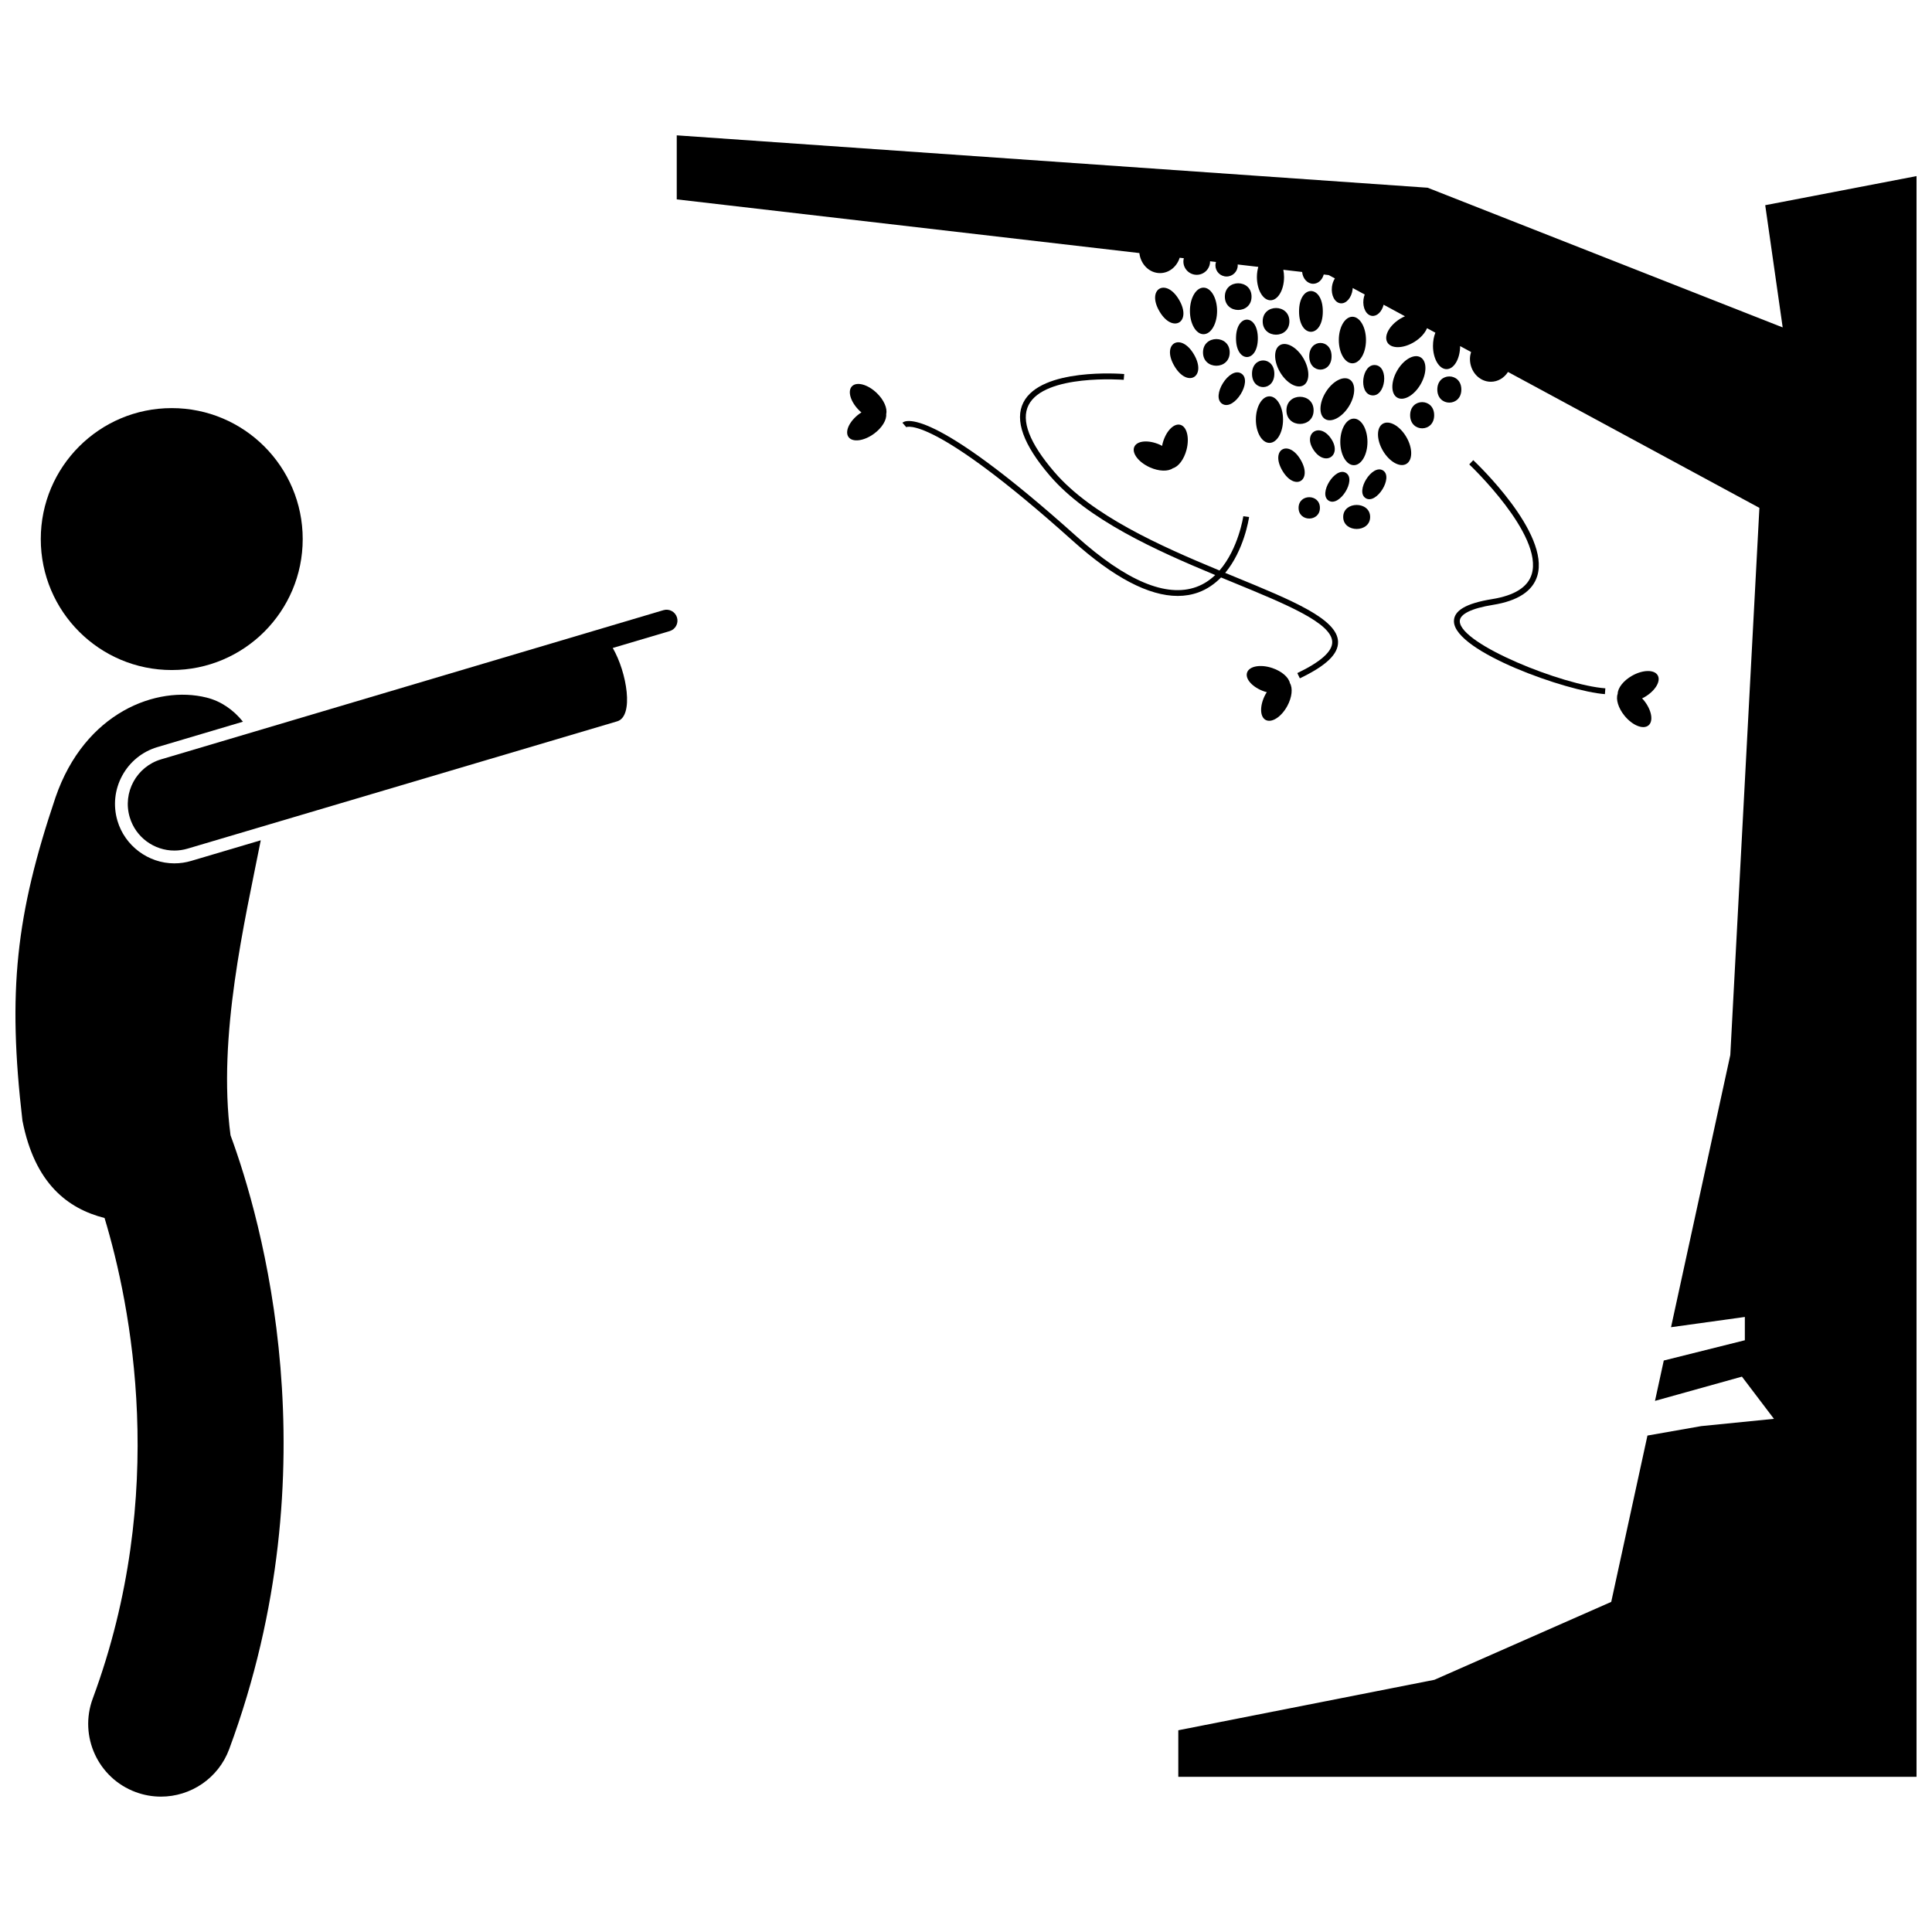<?xml version="1.0" encoding="UTF-8"?>
<!-- Uploaded to: ICON Repo, www.iconrepo.com, Generator: ICON Repo Mixer Tools -->
<svg width="800px" height="800px" version="1.1" viewBox="144 144 512 512" xmlns="http://www.w3.org/2000/svg">
 <defs>
  <clipPath id="b">
   <path d="m148.09 328h71.906v293h-71.906z"/>
  </clipPath>
  <clipPath id="a">
   <path d="m323 179h328.9v436h-328.9z"/>
  </clipPath>
 </defs>
 <path d="m224.22 286.86c0 19.168-15.539 34.707-34.707 34.707s-34.707-15.539-34.707-34.707 15.539-34.707 34.707-34.707 34.707 15.539 34.707 34.707"/>
 <g clip-path="url(#b)">
  <path d="m190.21 372.8c-6.914 0-13.113-4.633-15.078-11.266-1.195-4.027-0.75-8.285 1.254-11.977 2.004-3.691 5.328-6.387 9.355-7.578l22.645-6.723c-2.527-3.133-5.766-5.426-9.652-6.394-13.168-3.285-32.258 3.867-40.023 26.453-10.496 31.121-12.754 51.375-8.766 85.641 3.254 16.742 12.051 23.348 21.766 25.828 6.957 23.078 17.023 72.941-3.133 127.36-3.699 9.988 1.398 21.082 11.383 24.777 2.207 0.816 4.469 1.203 6.695 1.203 7.836 0 15.203-4.812 18.086-12.59 27.684-74.742 8.418-140.8 0.352-162.67-3.488-26.176 3.766-56.648 8.012-78.18l-18.418 5.457c-1.461 0.438-2.965 0.656-4.477 0.656z"/>
 </g>
 <path d="m319.82 305.7-133.12 39.531c-6.535 1.938-10.262 8.805-8.324 15.34 1.59 5.363 6.5 8.836 11.828 8.836 1.16 0 2.34-0.164 3.512-0.512l113.85-33.738c4.496-1.332 2.582-12.953-1.18-19.438l15.078-4.469c1.531-0.453 2.406-2.062 1.953-3.594-0.457-1.539-2.062-2.414-3.598-1.957z"/>
 <g clip-path="url(#a)">
  <path d="m616.43 230.77-94.094-37.02-198.99-13.883v16.969l122.6 14.23c0.336 2.988 2.641 5.309 5.473 5.309 2.422 0 4.457-1.707 5.211-4.07l1.098 0.129c-0.07 0.277-0.117 0.559-0.117 0.859 0 1.953 1.582 3.535 3.535 3.535s3.535-1.582 3.535-3.535c0-0.016-0.004-0.035-0.004-0.051l1.574 0.184c-0.09 0.285-0.152 0.582-0.152 0.895 0 1.633 1.324 2.957 2.957 2.957 1.633 0 2.957-1.324 2.957-2.957 0-0.078-0.016-0.152-0.023-0.23l5.473 0.637c-0.23 0.812-0.371 1.715-0.371 2.68 0 3.406 1.613 6.172 3.598 6.172 1.988 0 3.598-2.762 3.598-6.172 0-0.672-0.078-1.305-0.195-1.91l4.984 0.578c0.168 1.762 1.406 3.133 2.922 3.133 1.32 0 2.422-1.039 2.805-2.465l1.312 0.152 1.645 0.887c-0.395 0.617-0.684 1.391-0.785 2.254-0.266 2.215 0.746 4.16 2.258 4.34 1.512 0.184 2.957-1.469 3.223-3.684 0.016-0.125 0.012-0.242 0.02-0.367l3.188 1.723c-0.152 0.41-0.273 0.852-0.332 1.324-0.266 2.215 0.746 4.16 2.258 4.34 1.344 0.16 2.625-1.121 3.086-2.957l5.66 3.059c-0.43 0.188-0.859 0.402-1.285 0.664-2.898 1.789-4.402 4.609-3.359 6.305 1.043 1.691 4.242 1.613 7.141-0.176 1.641-1.012 2.809-2.352 3.348-3.633l2.207 1.195c-0.398 0.992-0.633 2.191-0.633 3.488 0 3.406 1.613 6.172 3.598 6.172 1.977 0 3.578-2.731 3.594-6.113l2.898 1.566c-0.172 0.586-0.293 1.195-0.293 1.844 0 3.336 2.481 6.043 5.539 6.043 1.883 0 3.539-1.031 4.543-2.598l66.625 36.02-7.711 145-15.707 72.133 19.562-2.715v6.172l-21.484 5.371-2.328 10.695 23.039-6.426 8.484 11.184-19.281 1.93-14.242 2.504-9.598 44.078-46.859 20.648-67.871 13.371v12.34h195.65l-0.004-424.21-40.105 7.711z"/>
 </g>
 <path d="m466.54 226.4c0 3.406-1.609 6.168-3.598 6.168-1.988 0-3.598-2.762-3.598-6.168 0-3.41 1.609-6.172 3.598-6.172 1.988 0 3.598 2.762 3.598 6.172"/>
 <path d="m477.34 233.66c0 6.609-5.785 6.609-5.785 0s5.785-6.609 5.785 0"/>
 <path d="m460.41 237.93c3.481 5.949-1.727 8.996-5.207 3.043-3.481-5.949 1.723-8.996 5.207-3.043"/>
 <path d="m456.47 223.46c3.481 5.949-1.723 8.996-5.203 3.047-3.484-5.949 1.723-8.996 5.203-3.047"/>
 <path d="m472.95 242.98c3.133 1.953-1.891 10.008-5.023 8.055s1.891-10.008 5.023-8.055"/>
 <path d="m494.56 226.53c0 7.199-6.297 7.199-6.297 0s6.297-7.199 6.297 0"/>
 <path d="m506 234.11c0 3.41-1.613 6.172-3.598 6.172-1.988 0-3.602-2.762-3.602-6.172 0-3.406 1.613-6.168 3.602-6.168 1.984 0 3.598 2.762 3.598 6.168"/>
 <path d="m489.43 238.97c1.719 2.941 1.723 6.141 0.008 7.144-1.715 1.004-4.5-0.566-6.223-3.508-1.719-2.941-1.723-6.141-0.008-7.144 1.715-1.004 4.5 0.566 6.223 3.508"/>
 <path d="m501.67 244.57c1.688 1.051 1.594 4.25-0.211 7.141-1.801 2.891-4.633 4.383-6.316 3.332-1.688-1.055-1.594-4.25 0.211-7.141 1.801-2.891 4.629-4.383 6.316-3.332"/>
 <path d="m484.02 255.2c0 3.41-1.613 6.172-3.602 6.172s-3.598-2.762-3.598-6.172c0-3.406 1.609-6.168 3.598-6.168s3.602 2.762 3.602 6.168"/>
 <path d="m506.39 261.11c0 3.406-1.613 6.168-3.602 6.168-1.988 0-3.598-2.762-3.598-6.168 0-3.41 1.609-6.172 3.598-6.172 1.988 0 3.602 2.762 3.602 6.172"/>
 <path d="m488.69 265.86c3.25 5.555-1.609 8.402-4.863 2.844-3.25-5.555 1.613-8.398 4.863-2.844"/>
 <path d="m500.7 269.33c2.859 1.785-1.727 9.133-4.582 7.352-2.859-1.781 1.723-9.133 4.582-7.352"/>
 <path d="m520.45 238.68c1.723 0.992 1.738 4.191 0.039 7.144-1.699 2.953-4.477 4.543-6.199 3.551-1.723-0.992-1.738-4.191-0.039-7.144 1.703-2.953 4.477-4.543 6.199-3.551"/>
 <path d="m516.69 259.8c1.719 2.941 1.723 6.141 0.008 7.144-1.715 1.004-4.5-0.57-6.223-3.508-1.719-2.941-1.723-6.141-0.008-7.144 1.715-1.004 4.5 0.566 6.223 3.508"/>
 <path d="m508.53 240.75c3.652 0.438 2.688 8.465-0.965 8.023-3.652-0.438-2.688-8.465 0.965-8.023"/>
 <path d="m496.72 260.2c3.051 4.441-1.5 7.566-4.551 3.121-3.051-4.441 1.5-7.566 4.551-3.121"/>
 <path d="m510.5 268.67c2.859 1.785-1.727 9.133-4.582 7.352-2.859-1.781 1.723-9.133 4.582-7.352"/>
 <path d="m485.7 229.16c0 4.715-7.074 4.715-7.074 0 0-4.711 7.074-4.711 7.074 0"/>
 <path d="m475.67 222.61c0 4.715-7.07 4.715-7.07 0s7.07-4.715 7.07 0"/>
 <path d="m469.88 237.39c0 4.715-7.07 4.715-7.07 0 0-4.711 7.07-4.711 7.07 0"/>
 <path d="m492.12 252.75c0 4.797-7.199 4.797-7.199 0s7.199-4.797 7.199 0"/>
 <path d="m481.71 243.05c0 4.715-5.914 4.715-5.914 0 0-4.711 5.914-4.711 5.914 0"/>
 <path d="m496.88 238.42c0 4.711-5.914 4.711-5.914 0 0-4.715 5.914-4.715 5.914 0"/>
 <path d="m507.1 281c0 4.242-7.137 4.242-7.137 0s7.137-4.242 7.137 0"/>
 <path d="m524.07 254.04c0 4.629-6.367 4.629-6.367 0 0-4.629 6.367-4.629 6.367 0"/>
 <path d="m531.27 247.23c0 4.625-6.367 4.625-6.367 0 0-4.629 6.367-4.629 6.367 0"/>
 <path d="m493.79 278.59c0 3.773-5.652 3.773-5.652 0 0-3.769 5.652-3.769 5.652 0"/>
 <path d="m479.41 334.79c1.59 0.863 4.156-0.785 5.734-3.688 1.27-2.344 1.488-4.762 0.695-6.07-0.305-1.5-2.109-3.129-4.633-3.984-3.125-1.062-6.133-0.531-6.715 1.184-0.582 1.715 1.48 3.965 4.606 5.027 0.207 0.07 0.41 0.117 0.617 0.172-0.113 0.184-0.234 0.352-0.336 0.547-1.57 2.898-1.559 5.949 0.031 6.812z"/>
 <path d="m444.61 262.4c-0.746 1.652 1.09 4.09 4.098 5.445 2.43 1.098 4.859 1.137 6.106 0.25 1.473-0.414 2.965-2.332 3.633-4.91 0.828-3.195 0.082-6.156-1.672-6.609-1.75-0.453-3.844 1.766-4.676 4.961-0.055 0.211-0.086 0.418-0.125 0.629-0.191-0.098-0.367-0.207-0.57-0.297-3.004-1.352-6.047-1.117-6.793 0.531z"/>
 <path d="m369.78 246.37c-1.258 1.301-0.352 4.219 2.027 6.508 0.156 0.152 0.324 0.277 0.484 0.418-0.18 0.117-0.359 0.219-0.535 0.352-2.66 1.953-3.949 4.719-2.879 6.18 1.07 1.461 4.098 1.059 6.758-0.895 2.148-1.578 3.375-3.676 3.215-5.195 0.363-1.488-0.574-3.727-2.492-5.578-2.375-2.289-5.324-3.09-6.578-1.789z"/>
 <path d="m583.32 322.98c-0.895-1.574-3.945-1.527-6.816 0.102-2.316 1.316-3.781 3.254-3.801 4.785-0.531 1.434 0.137 3.769 1.828 5.832 2.094 2.555 4.922 3.691 6.324 2.547 1.402-1.145 0.84-4.148-1.254-6.699-0.141-0.168-0.289-0.316-0.434-0.473 0.191-0.094 0.383-0.176 0.574-0.285 2.867-1.637 4.469-4.234 3.578-5.809z"/>
 <path d="m539.43 302.77c-6.934 1.117-10.242 3.074-10.117 5.992 0.34 8 29.887 18.441 40.008 19.191l0.113-1.539c-11.297-0.836-38.32-11.633-38.578-17.719-0.082-1.91 3.051-3.477 8.82-4.402 6.539-1.051 10.48-3.625 11.715-7.648 3.473-11.316-16.129-29.91-16.965-30.695l-1.059 1.125c0.199 0.184 19.738 18.715 16.547 29.121-1.047 3.41-4.574 5.621-10.484 6.574z"/>
 <path d="m456.09 301.93c1.938 0 3.769-0.312 5.496-0.938 2.398-0.875 4.359-2.293 6-3.961 1.098 0.453 2.184 0.898 3.25 1.34 13.992 5.754 26.078 10.719 26.219 15.73 0.07 2.516-3.043 5.301-9.25 8.273l0.668 1.391c7-3.352 10.219-6.438 10.125-9.707-0.168-6.012-12.086-10.91-27.172-17.113-0.898-0.367-1.812-0.746-2.734-1.125 4.996-6.008 6.262-14.328 6.328-14.801l-1.527-0.219c-0.016 0.113-1.305 8.633-6.312 14.391-15.727-6.516-33.871-14.598-43.758-26.098-6.613-7.695-8.914-13.668-6.836-17.754 4.219-8.285 25.004-6.699 25.215-6.684l0.125-1.535c-0.902-0.074-22.027-1.684-26.711 7.519-2.391 4.699-0.023 11.246 7.039 19.461 10 11.633 28.039 19.746 43.789 26.289-1.402 1.34-3.051 2.453-4.988 3.156-7.953 2.887-18.625-1.602-31.715-13.352-38.965-34.965-45.555-30.754-46.184-30.16l1.004 1.168c0.059-0.035 6.742-3.434 44.152 30.141 10.805 9.699 20.121 14.586 27.777 14.586z"/>
</svg>